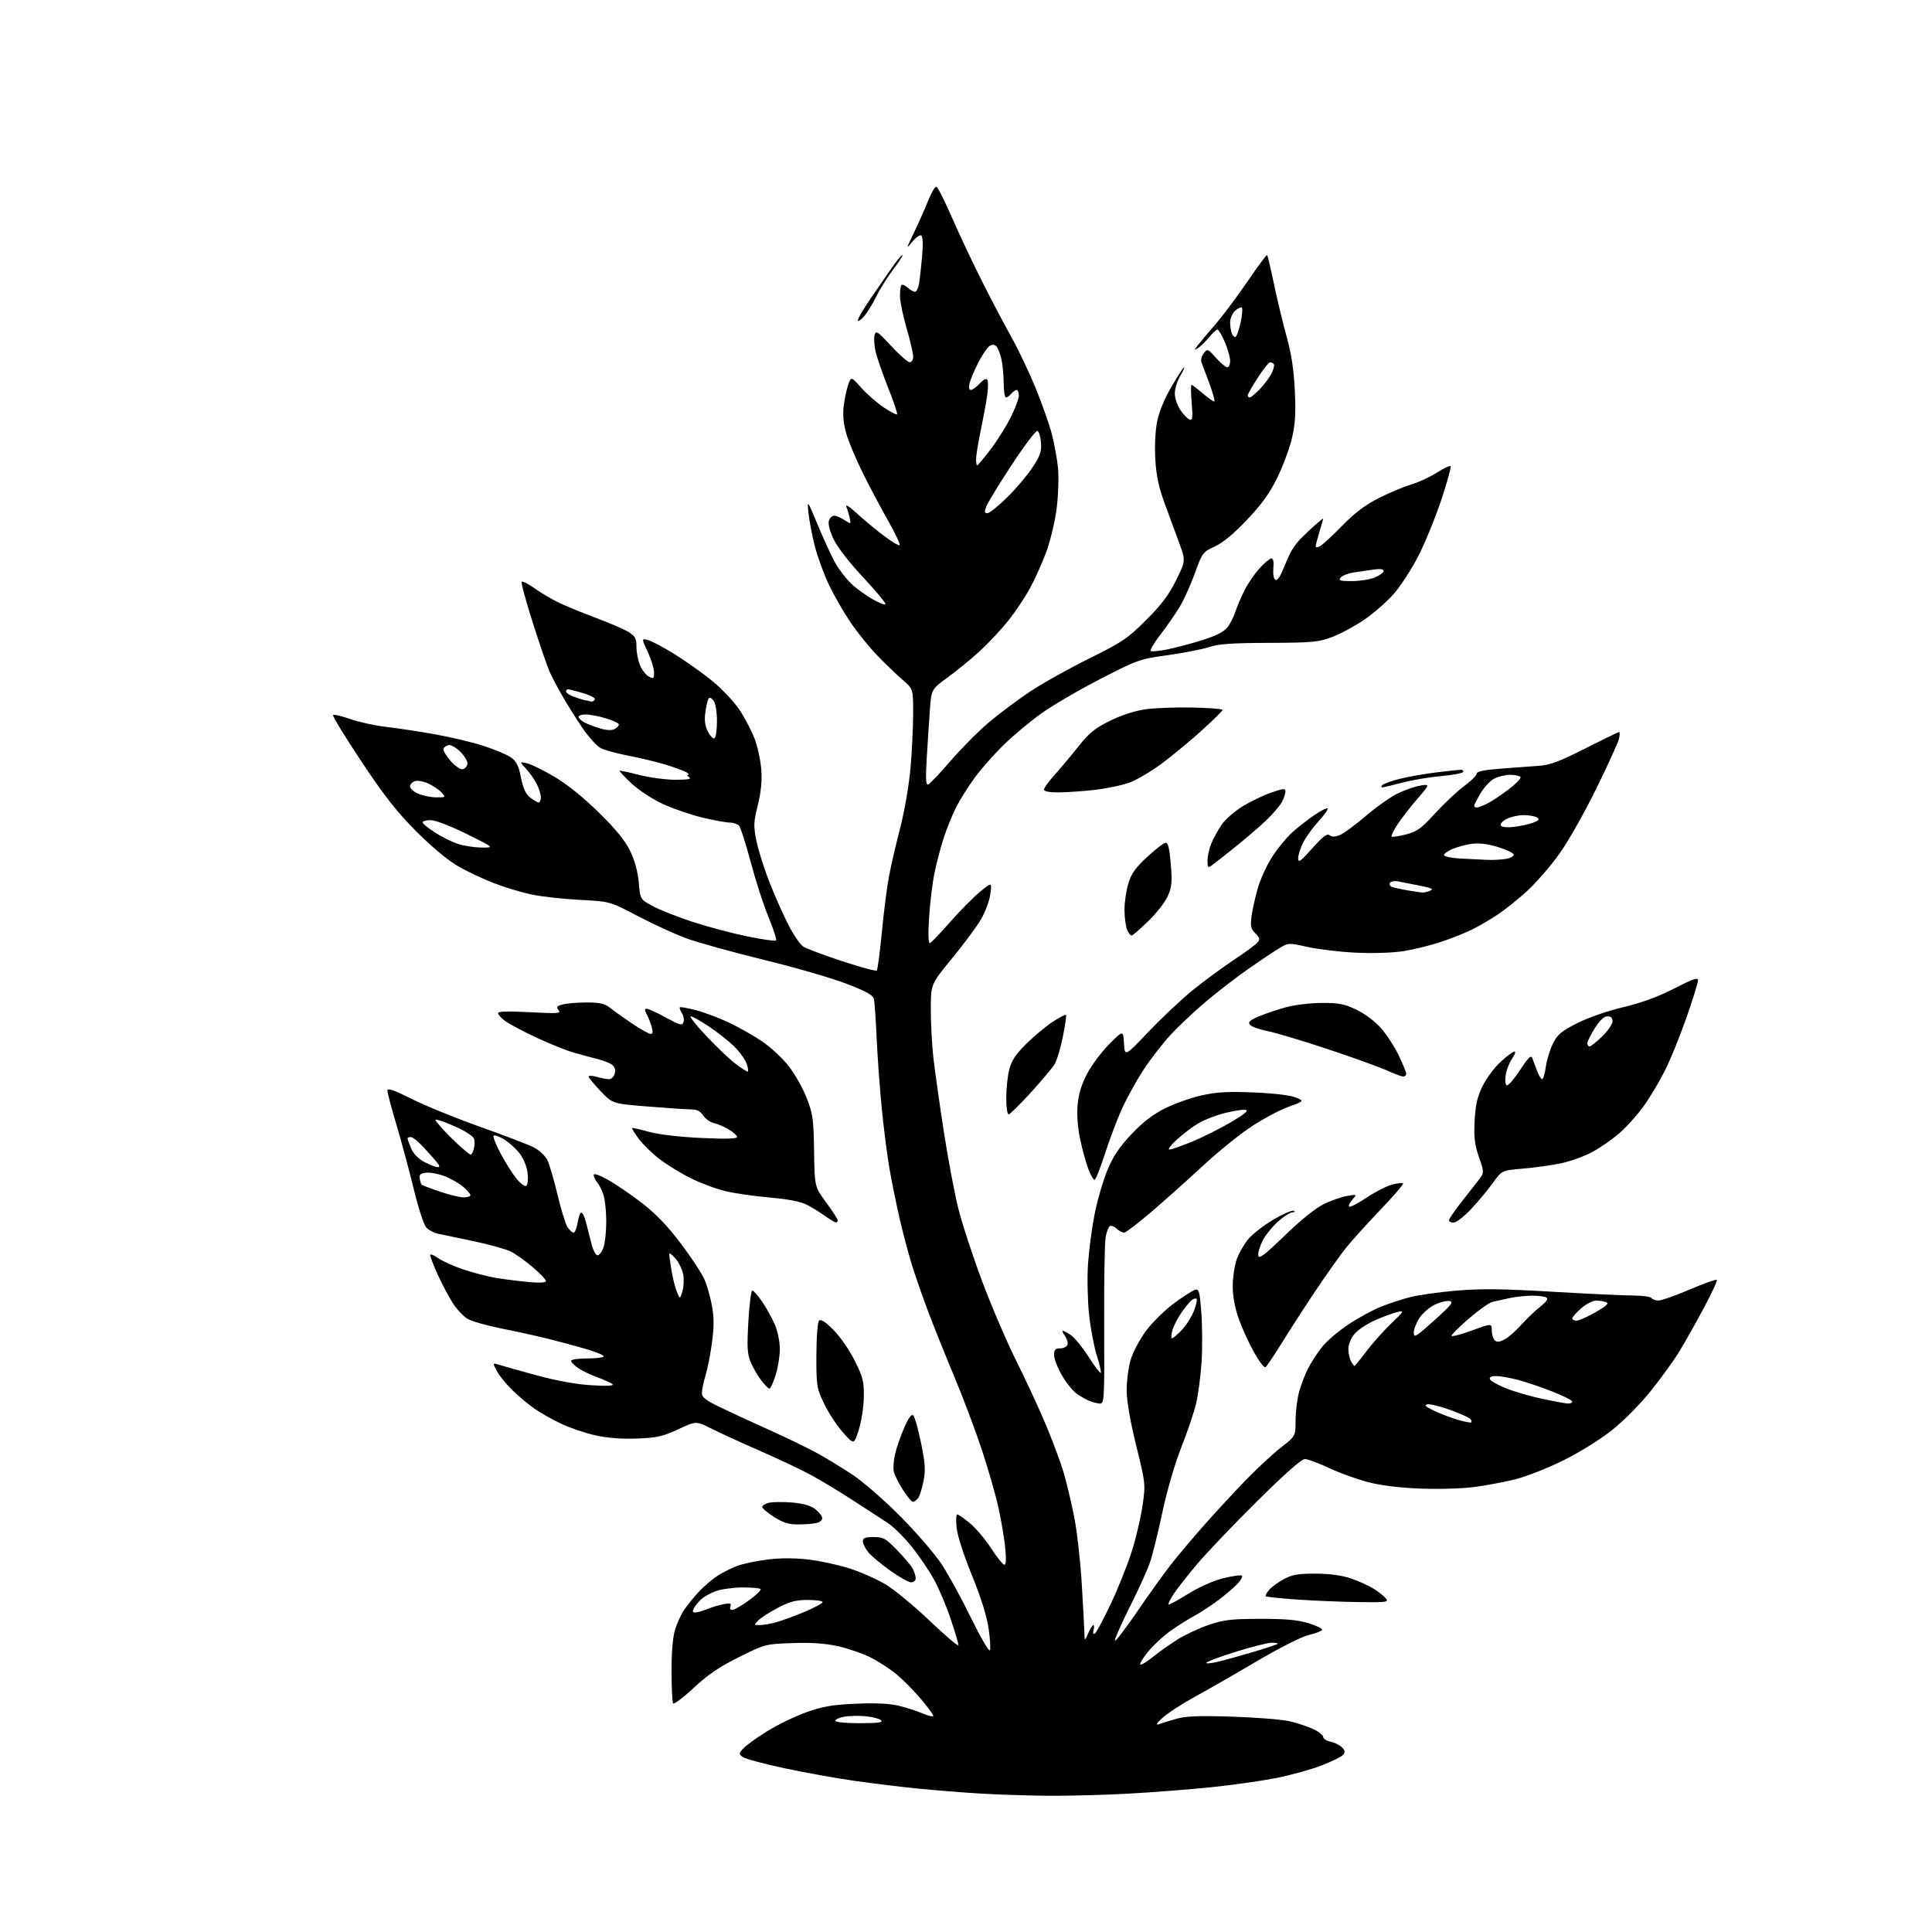 <?xml version="1.0" encoding="UTF-8" standalone="no"?>
<svg 
  version="1.1" 
  xmlns="http://www.w3.org/2000/svg" 
  xmlns:xlink="http://www.w3.org/1999/xlink" 
  xmlns:svg="http://www.w3.org/2000/svg"
  xmlns:rdf="http://www.w3.org/1999/02/22-rdf-syntax-ns#"
  xmlns:cc="http://creativecommons.org/ns#"
  xmlns:dc="http://purl.org/dc/elements/1.1/"
  viewBox="0 0 768 768"
  width="768"
  height="768"
>
<style>svg {background-color: white; }</style>"
<path stroke="none" fill="black" fill-rule="evenodd" d="M416.50,713.84C408.25,713.77 395.88,713.36 389.00,712.93C382.12,712.50 371.32,711.63 365.00,711.00C358.68,710.38 347.43,709.00 340.00,707.96C332.57,706.91 319.87,704.63 311.76,702.89C303.65,701.15 296.23,699.16 295.27,698.45C293.62,697.25 293.63,697.06 295.47,695.03C296.54,693.85 300.76,690.80 304.86,688.25C308.95,685.70 315.94,682.30 320.40,680.69C326.98,678.33 330.68,677.68 340.12,677.26C347.84,676.91 353.54,677.17 357.12,678.02C360.08,678.73 364.41,680.12 366.75,681.12C369.09,682.11 371.00,682.54 371.00,682.06C371.00,681.59 368.77,678.57 366.05,675.35C363.33,672.13 359.02,667.77 356.49,665.65C353.95,663.53 349.31,660.50 346.19,658.92C343.06,657.33 337.22,655.31 333.21,654.41C328.12,653.27 322.65,652.89 315.08,653.15C304.32,653.52 304.16,653.56 293.74,658.74C285.88,662.65 281.36,665.72 275.70,671.00C271.55,674.88 267.89,677.62 267.56,677.10C267.24,676.57 266.96,670.82 266.94,664.32C266.92,656.88 267.44,650.77 268.34,647.82C269.12,645.25 270.79,641.65 272.04,639.82C273.29,638.00 275.93,634.76 277.91,632.64C279.88,630.52 283.24,627.67 285.36,626.31C287.49,624.95 291.09,623.17 293.36,622.36C295.64,621.56 300.95,620.46 305.16,619.93C310.06,619.31 315.84,619.30 321.16,619.91C325.75,620.44 333.10,622.01 337.50,623.41C341.90,624.80 348.37,627.65 351.88,629.72C355.39,631.80 363.38,638.38 369.63,644.35C375.88,650.31 381.00,654.65 381.00,653.99C381.00,653.33 379.62,648.68 377.94,643.65C376.26,638.62 373.29,631.58 371.34,628.00C369.39,624.42 365.33,618.45 362.33,614.72C359.32,610.99 354.98,606.73 352.68,605.26C350.38,603.79 344.23,599.79 339.00,596.37C333.77,592.96 326.12,588.35 322.00,586.14C317.88,583.93 308.76,579.63 301.75,576.58C294.74,573.53 286.24,569.63 282.86,567.93C276.72,564.83 276.72,564.83 269.61,568.16C263.49,571.02 261.21,571.53 253.23,571.84C247.13,572.07 241.48,571.64 236.69,570.57C232.69,569.68 226.61,567.63 223.18,566.01C219.75,564.39 215.00,561.72 212.62,560.08C210.24,558.44 206.24,555.11 203.74,552.68C201.23,550.24 198.42,546.78 197.49,544.98C195.80,541.71 195.80,541.71 198.15,542.46C199.44,542.87 206.12,544.74 213.00,546.63C221.04,548.83 228.89,550.27 235.00,550.65C241.08,551.03 244.14,550.90 243.50,550.29C242.95,549.76 240.25,548.51 237.50,547.52C234.75,546.52 231.26,544.84 229.75,543.78C228.24,542.73 227.00,541.44 227.00,540.93C227.00,540.42 229.93,540.00 233.50,540.00C237.07,540.00 240.00,539.62 240.00,539.15C240.00,538.68 236.74,537.34 232.75,536.19C228.76,535.03 221.90,533.19 217.50,532.10C213.10,531.01 204.85,529.19 199.16,528.06C193.47,526.93 187.49,525.22 185.86,524.26C184.22,523.29 181.58,520.46 179.98,517.97C178.38,515.48 175.71,510.43 174.04,506.74C172.37,503.06 171.00,499.55 171.00,498.95C171.00,498.35 172.39,498.85 174.08,500.06C175.78,501.27 180.25,503.30 184.01,504.57C187.77,505.84 193.47,507.34 196.68,507.90C199.88,508.46 205.76,509.22 209.75,509.59C214.58,510.03 217.00,509.91 217.00,509.21C217.00,508.63 214.64,506.15 211.75,503.71C208.86,501.26 204.98,498.48 203.11,497.53C201.25,496.58 194.50,494.71 188.11,493.36C181.73,492.02 175.29,490.66 173.80,490.35C172.32,490.03 170.34,488.93 169.40,487.89C168.47,486.86 166.26,480.05 164.49,472.76C162.72,465.47 159.64,454.00 157.64,447.27C155.64,440.55 154.00,434.36 154.00,433.52C154.00,432.38 156.48,433.24 163.75,436.88C169.11,439.57 181.34,444.55 190.92,447.95C200.50,451.35 210.05,455.01 212.15,456.08C214.24,457.14 216.65,459.36 217.50,460.99C218.34,462.63 220.18,468.81 221.57,474.73C222.97,480.65 224.77,486.51 225.58,487.75C226.39,488.99 227.48,490.00 228.01,490.00C228.54,490.00 229.26,488.20 229.62,486.00C229.97,483.80 230.63,482.00 231.09,482.00C231.55,482.00 232.37,483.69 232.91,485.75C233.45,487.81 234.42,491.64 235.07,494.25C235.71,496.86 236.81,499.00 237.52,499.00C238.23,499.00 239.30,497.58 239.90,495.85C240.51,494.12 241.00,489.46 241.00,485.50C241.00,481.54 240.49,476.77 239.86,474.90C239.23,473.03 238.11,470.79 237.36,469.92C236.61,469.05 236.00,467.77 236.00,467.08C236.00,466.28 238.15,467.02 241.75,469.05C244.91,470.82 251.02,475.00 255.32,478.32C260.75,482.51 265.45,487.42 270.69,494.39C274.85,499.90 279.07,506.33 280.07,508.67C281.08,511.02 282.40,515.72 283.02,519.12C283.85,523.67 283.85,527.52 283.04,533.60C282.44,538.15 281.29,544.04 280.48,546.69C279.68,549.33 279.02,552.49 279.01,553.70C279.00,555.44 280.50,556.62 286.25,559.39C290.24,561.32 299.12,565.43 306.00,568.52C312.88,571.61 321.43,575.76 325.00,577.74C328.57,579.71 334.88,583.57 339.00,586.30C343.12,589.03 351.68,596.49 358.01,602.88C364.34,609.27 371.71,617.83 374.38,621.90C377.05,625.97 382.30,635.56 386.03,643.20C389.76,650.85 393.11,656.62 393.48,656.04C393.84,655.45 393.61,651.49 392.97,647.24C392.22,642.27 389.83,634.70 386.31,626.09C383.13,618.32 380.59,610.44 380.27,607.34C379.97,604.41 380.07,602.00 380.51,602.00C380.94,602.00 383.18,603.55 385.49,605.44C387.80,607.33 391.61,611.83 393.96,615.44C396.31,619.05 398.69,622.00 399.26,622.00C399.92,622.00 400.03,619.62 399.59,615.25C399.21,611.54 398.02,604.45 396.94,599.50C395.87,594.55 392.91,584.20 390.36,576.50C387.81,568.80 382.91,555.75 379.45,547.50C376.00,539.25 371.39,527.77 369.20,522.00C367.01,516.23 364.05,507.79 362.63,503.25C361.20,498.72 358.93,490.17 357.58,484.25C356.22,478.34 354.40,469.34 353.53,464.27C352.66,459.19 351.31,448.61 350.53,440.77C349.75,432.92 348.84,420.43 348.50,413.00C348.16,405.57 347.69,398.52 347.44,397.33C347.10,395.62 344.80,394.29 336.75,391.15C331.11,388.94 316.30,384.64 303.82,381.59C291.35,378.53 277.48,374.69 272.99,373.06C268.50,371.42 259.80,367.43 253.64,364.20C242.46,358.33 242.46,358.33 230.48,357.71C223.89,357.38 215.24,356.41 211.26,355.57C207.27,354.72 200.52,352.68 196.26,351.03C191.99,349.39 185.57,346.35 182.00,344.29C178.07,342.02 171.55,336.58 165.50,330.51C157.75,322.75 152.83,316.47 143.65,302.67C137.13,292.88 132.08,284.59 132.42,284.25C132.75,283.92 135.83,284.63 139.26,285.84C142.69,287.05 149.10,288.45 153.50,288.95C157.90,289.46 166.68,290.79 173.00,291.91C179.32,293.04 188.09,295.14 192.48,296.58C196.88,298.02 201.69,300.07 203.19,301.14C205.29,302.63 206.18,304.45 207.09,309.07C207.94,313.39 208.97,315.62 210.77,317.04C212.15,318.12 213.66,319.00 214.13,319.00C214.61,319.00 215.00,318.08 215.00,316.95C215.00,315.82 214.27,313.46 213.39,311.70C212.50,309.94 210.59,307.20 209.14,305.61C206.50,302.73 206.50,302.73 209.50,303.42C211.15,303.79 216.08,306.22 220.44,308.80C225.44,311.75 231.98,317.03 238.05,323.00C244.95,329.78 248.52,334.18 250.54,338.38C252.35,342.16 253.56,346.62 253.93,350.88C254.50,357.50 254.50,357.50 259.50,360.21C262.25,361.70 269.39,364.52 275.36,366.47C281.34,368.42 291.10,371.02 297.06,372.23C303.01,373.45 308.16,374.18 308.49,373.85C308.82,373.51 307.49,369.38 305.53,364.65C303.58,359.92 300.39,350.11 298.46,342.84C296.52,335.58 294.45,329.04 293.85,328.32C293.25,327.59 291.57,327.00 290.13,326.99C288.68,326.99 283.76,326.09 279.18,324.99C274.61,323.90 267.54,321.46 263.48,319.59C259.37,317.69 253.86,314.08 251.04,311.44C248.25,308.83 246.11,306.56 246.27,306.39C246.44,306.23 249.93,306.96 254.04,308.03C258.14,309.09 264.65,309.97 268.50,309.97C273.38,309.97 275.05,309.68 274.00,309.00C273.18,308.47 272.95,308.01 273.50,307.98C274.05,307.96 273.74,307.50 272.82,306.96C271.89,306.42 268.25,305.09 264.73,304.00C261.21,302.91 254.56,301.31 249.97,300.43C245.37,299.56 240.32,298.18 238.75,297.37C237.18,296.56 233.78,292.74 231.19,288.88C228.61,285.02 225.05,279.31 223.27,276.18C221.50,273.06 219.34,268.94 218.48,267.03C217.62,265.11 214.63,256.43 211.85,247.72C209.06,239.01 207.06,231.61 207.39,231.27C207.73,230.94 209.92,232.03 212.25,233.70C214.59,235.37 218.75,237.87 221.50,239.25C224.25,240.62 231.00,243.43 236.50,245.47C242.00,247.51 247.96,250.08 249.75,251.17C252.53,252.88 253.00,253.73 253.00,257.11C253.00,259.29 253.64,262.59 254.42,264.45C255.19,266.31 256.77,268.34 257.92,268.95C259.80,269.96 260.00,269.80 259.99,267.29C259.98,265.75 258.86,262.09 257.49,259.14C254.99,253.78 254.99,253.78 257.58,254.43C259.00,254.79 263.71,257.28 268.05,259.97C272.39,262.66 279.09,267.41 282.95,270.53C286.81,273.65 291.74,278.86 293.92,282.11C296.09,285.37 298.83,290.61 300.01,293.76C301.19,296.92 302.37,302.42 302.63,306.00C302.96,310.42 302.51,314.92 301.24,320.07C299.54,326.92 299.49,328.29 300.73,334.43C301.49,338.17 303.92,345.79 306.14,351.37C308.36,356.94 311.75,364.51 313.68,368.20C315.61,371.88 318.16,375.53 319.35,376.30C320.53,377.07 327.44,379.67 334.71,382.06C341.97,384.46 348.19,386.14 348.53,385.80C348.87,385.46 349.78,378.59 350.55,370.52C351.32,362.46 352.61,352.40 353.42,348.18C354.22,343.96 356.24,335.28 357.89,328.89C359.56,322.44 361.36,311.99 361.94,305.39C362.51,298.85 362.98,289.08 362.99,283.68C363.00,273.85 363.00,273.85 358.75,270.20C356.41,268.19 351.89,263.83 348.69,260.52C345.49,257.21 340.66,251.21 337.96,247.20C335.25,243.18 331.42,236.49 329.45,232.32C327.47,228.16 324.98,221.33 323.91,217.14C322.84,212.96 321.71,207.05 321.40,204.02C320.84,198.50 320.84,198.50 325.31,209.23C327.77,215.13 330.91,221.89 332.30,224.24C333.68,226.60 336.33,230.02 338.19,231.84C340.05,233.66 343.92,236.50 346.79,238.15C349.65,239.81 352.00,240.68 352.00,240.09C352.00,239.50 347.90,234.63 342.89,229.26C337.53,223.52 332.77,217.34 331.32,214.26C329.84,211.10 329.11,208.22 329.50,207.01C329.85,205.90 330.80,205.00 331.60,205.00C332.41,205.00 334.25,205.77 335.69,206.72C338.30,208.43 338.31,208.42 337.79,205.97C337.50,204.61 336.90,202.60 336.45,201.50C335.96,200.27 337.54,201.24 340.58,204.04C343.28,206.54 348.10,210.54 351.28,212.93C354.45,215.32 357.31,217.02 357.63,216.71C357.94,216.39 355.83,211.94 352.94,206.82C350.04,201.69 345.52,193.17 342.90,187.87C340.27,182.57 337.37,175.63 336.44,172.45C335.31,168.55 334.96,165.00 335.37,161.52C335.70,158.69 336.50,154.86 337.15,153.00C338.32,149.63 338.32,149.63 342.41,154.19C344.66,156.70 348.67,160.20 351.32,161.97C353.97,163.74 356.35,164.98 356.61,164.72C356.87,164.46 355.26,159.68 353.04,154.10C350.82,148.52 348.57,142.03 348.04,139.68C347.51,137.33 347.34,134.42 347.65,133.22C348.17,131.24 348.81,131.66 354.24,137.51C357.54,141.08 360.86,144.00 361.62,144.00C362.39,144.00 363.00,142.99 363.00,141.71C363.00,140.45 361.82,135.38 360.38,130.46C358.94,125.53 357.76,119.80 357.75,117.72C357.74,115.64 358.01,113.66 358.36,113.31C358.70,112.96 359.81,113.43 360.82,114.34C361.83,115.25 363.13,116.00 363.72,116.00C364.30,116.00 365.03,114.54 365.33,112.75C365.64,110.96 366.19,106.07 366.55,101.87C366.97,97.03 366.84,94.02 366.19,93.61C365.62,93.27 363.98,94.45 362.54,96.24C360.12,99.25 360.18,98.96 363.30,92.50C365.17,88.65 367.72,82.89 368.98,79.71C370.24,76.53 371.71,74.07 372.25,74.25C372.80,74.43 375.59,79.96 378.45,86.54C381.32,93.12 386.72,104.58 390.46,112.00C394.20,119.42 399.42,129.32 402.05,134.00C404.68,138.68 408.97,147.68 411.57,154.00C414.17,160.32 417.11,168.65 418.11,172.50C419.11,176.35 420.22,182.42 420.57,186.00C420.92,189.57 420.70,196.68 420.08,201.79C419.46,206.91 417.62,214.71 416.00,219.16C414.38,223.60 411.41,230.22 409.41,233.87C407.41,237.52 403.57,243.26 400.88,246.64C398.20,250.02 393.20,255.37 389.79,258.54C386.37,261.70 380.58,266.47 376.91,269.14C370.24,273.99 370.24,273.99 369.64,282.24C369.31,286.78 368.75,295.39 368.39,301.38C367.91,309.54 368.04,312.15 368.93,311.86C369.58,311.64 373.59,307.43 377.84,302.50C382.09,297.57 388.92,290.69 393.03,287.21C397.14,283.73 404.51,278.21 409.41,274.95C414.32,271.68 424.89,265.77 432.91,261.80C446.16,255.24 448.24,253.83 455.60,246.49C461.67,240.42 464.65,236.46 467.52,230.66C471.34,222.92 471.34,222.92 468.71,215.71C467.26,211.75 464.66,204.68 462.93,200.00C460.66,193.85 459.65,189.09 459.26,182.78C458.95,177.70 459.23,171.45 459.94,167.78C460.72,163.77 462.79,158.70 465.67,153.75C468.16,149.49 470.42,146.00 470.69,146.00C470.97,146.00 470.25,147.60 469.10,149.56C467.94,151.51 467.00,154.60 467.00,156.41C467.00,158.22 468.01,161.20 469.25,163.03C470.49,164.85 472.13,166.55 472.91,166.81C474.06,167.19 474.21,166.00 473.71,160.14C473.39,156.21 473.36,153.00 473.65,153.00C473.94,153.00 476.02,154.57 478.26,156.49C480.51,158.42 482.54,159.80 482.77,159.56C483.01,159.33 482.08,156.07 480.71,152.32C479.34,148.57 477.93,144.81 477.59,143.97C477.24,143.13 477.65,141.56 478.49,140.47C479.98,138.55 480.11,138.60 483.37,142.25C485.21,144.31 487.23,146.00 487.86,146.00C488.49,146.00 489.00,144.85 489.00,143.44C489.00,142.02 488.04,138.65 486.88,135.94C485.71,133.22 484.40,131.00 483.97,131.00C483.53,131.00 481.96,132.46 480.46,134.25C478.97,136.04 477.02,137.92 476.13,138.43C474.66,139.26 474.65,139.16 475.99,137.43C476.81,136.37 480.00,132.57 483.08,129.00C486.16,125.42 491.97,117.66 496.00,111.74C500.02,105.83 503.49,101.16 503.70,101.37C503.91,101.58 505.16,106.87 506.47,113.13C507.78,119.38 510.05,128.78 511.50,134.00C513.36,140.66 514.32,147.01 514.71,155.24C515.15,164.38 514.89,168.60 513.56,174.24C512.62,178.23 510.01,185.25 507.77,189.84C504.77,195.99 501.60,200.40 495.74,206.59C490.49,212.14 486.12,215.76 482.90,217.24C478.14,219.42 477.93,219.71 474.94,227.99C473.24,232.67 470.48,238.75 468.79,241.50C467.10,244.25 463.71,249.12 461.25,252.31C458.80,255.51 457.07,258.41 457.42,258.76C457.77,259.10 460.84,258.81 464.24,258.11C467.64,257.41 473.90,255.73 478.16,254.39C483.33,252.76 486.56,251.10 487.89,249.41C488.99,248.02 490.42,245.22 491.08,243.19C491.74,241.16 493.35,237.35 494.67,234.71C495.99,232.08 498.68,228.14 500.65,225.96C502.62,223.78 504.75,222.00 505.39,222.00C506.14,222.00 506.42,223.39 506.18,225.88C505.98,228.06 506.30,230.07 506.93,230.45C507.60,230.87 508.66,229.64 509.62,227.32C510.48,225.22 511.88,222.02 512.72,220.22C513.57,218.41 515.47,215.71 516.95,214.22C518.43,212.72 521.07,210.22 522.82,208.67C524.57,207.11 526.00,205.98 525.99,206.17C525.98,206.35 525.31,208.71 524.49,211.41C523.67,214.11 523.00,216.71 523.00,217.19C523.00,217.68 523.79,217.65 524.75,217.13C525.71,216.61 529.65,212.96 533.50,209.02C538.45,203.95 542.70,200.73 548.01,198.04C552.14,195.94 557.94,193.50 560.90,192.62C563.87,191.74 568.49,189.61 571.18,187.88C573.87,186.16 576.33,185.00 576.64,185.31C576.95,185.62 575.29,191.64 572.94,198.69C570.60,205.73 566.50,215.78 563.83,221.00C561.16,226.22 556.74,233.03 554.01,236.13C551.28,239.22 546.00,243.83 542.28,246.37C538.55,248.91 532.80,252.00 529.50,253.24C524.08,255.26 521.65,255.49 504.50,255.55C489.72,255.59 484.39,255.97 480.50,257.25C477.75,258.15 470.36,259.60 464.07,260.46C453.01,261.99 452.16,262.29 437.26,269.97C428.80,274.33 418.24,280.50 413.80,283.70C409.37,286.89 402.70,292.46 398.99,296.09C395.28,299.71 390.11,305.56 387.51,309.09C384.91,312.61 381.55,317.98 380.03,321.00C378.52,324.02 376.33,329.43 375.16,333.00C374.00,336.57 372.35,342.83 371.50,346.91C370.65,350.98 369.67,359.03 369.32,364.79C368.90,371.62 369.03,375.14 369.68,374.89C370.23,374.67 373.87,370.86 377.78,366.42C381.69,361.97 387.01,356.59 389.61,354.46C394.33,350.60 394.33,350.60 393.65,355.52C393.27,358.29 391.57,362.78 389.74,365.81C387.96,368.77 382.79,375.70 378.25,381.23C370.00,391.27 370.00,391.27 370.01,401.38C370.01,406.95 370.48,415.55 371.04,420.50C371.60,425.45 373.44,438.50 375.13,449.50C376.82,460.50 379.45,474.45 380.97,480.50C382.49,486.55 386.77,499.59 390.48,509.48C394.19,519.38 400.30,533.61 404.05,541.11C407.81,548.61 413.12,560.09 415.85,566.62C418.59,573.16 421.74,581.65 422.86,585.50C423.98,589.35 425.82,597.06 426.94,602.64C428.07,608.21 429.44,620.14 429.99,629.14C430.53,638.14 431.02,647.08 431.07,649.00C431.16,652.50 431.16,652.50 432.58,649.25C433.37,647.46 434.28,646.00 434.62,646.00C434.96,646.00 435.00,646.90 434.71,648.00C434.39,649.24 434.58,649.76 435.23,649.36C435.81,649.00 438.64,643.71 441.53,637.61C444.42,631.50 448.16,622.18 449.84,616.89C451.53,611.61 453.47,603.37 454.16,598.60C455.40,589.98 455.39,589.80 451.67,574.71C449.31,565.12 447.90,557.02 447.87,552.80C447.85,549.12 448.54,543.66 449.41,540.67C450.28,537.68 453.02,532.48 455.50,529.11C457.98,525.74 463.03,520.76 466.73,518.05C470.42,515.34 474.21,512.92 475.14,512.67C476.61,512.29 476.93,513.50 477.55,521.86C477.95,527.15 477.99,535.99 477.64,541.49C477.28,547.00 476.31,554.38 475.48,557.89C474.64,561.41 471.98,569.28 469.57,575.39C467.01,581.89 463.89,592.60 462.06,601.20C460.33,609.29 458.10,618.29 457.10,621.20C456.10,624.12 452.49,632.05 449.08,638.84C445.68,645.63 443.04,651.61 443.21,652.14C443.39,652.66 447.31,647.56 451.93,640.80C456.55,634.03 462.61,625.58 465.41,622.00C468.20,618.42 474.27,611.23 478.90,606.00C483.53,600.77 490.95,592.75 495.41,588.17C499.86,583.58 506.09,577.82 509.25,575.36C515.00,570.88 515.00,570.88 515.01,564.69C515.02,561.29 515.62,556.25 516.36,553.50C517.09,550.75 518.72,546.48 519.97,544.00C521.22,541.52 523.77,537.62 525.63,535.32C527.49,533.02 532.15,529.06 535.98,526.51C539.81,523.96 545.55,520.82 548.73,519.53C551.91,518.24 557.21,516.49 560.51,515.64C563.80,514.79 572.12,513.62 579.00,513.04C588.69,512.21 597.24,512.31 617.00,513.48C631.02,514.31 645.51,514.99 649.19,514.99C652.87,515.00 656.16,515.45 656.50,516.00C656.84,516.55 658.10,516.99 659.31,516.98C660.51,516.97 666.09,515.00 671.70,512.60C677.32,510.20 682.15,508.48 682.45,508.78C682.74,509.08 680.43,514.08 677.32,519.91C674.20,525.73 669.87,533.42 667.70,537.00C665.54,540.58 660.40,547.69 656.30,552.81C651.99,558.19 645.39,564.86 640.67,568.60C636.04,572.27 627.71,577.44 621.45,580.53C615.38,583.53 606.92,586.87 602.67,587.96C598.42,589.04 591.03,590.45 586.25,591.09C581.28,591.75 571.98,592.02 564.53,591.73C555.91,591.38 548.79,590.49 543.50,589.09C539.10,587.92 532.19,585.40 528.15,583.48C524.10,581.57 519.86,580.00 518.71,580.00C517.36,580.00 510.72,585.87 499.74,596.75C490.45,605.96 479.81,617.10 476.09,621.50C472.36,625.90 468.13,631.27 466.69,633.44C465.24,635.61 464.24,637.57 464.47,637.80C464.70,638.03 468.21,636.14 472.27,633.61C476.74,630.82 482.30,628.35 486.35,627.35C490.03,626.45 493.33,626.00 493.69,626.36C494.05,626.71 493.27,628.15 491.95,629.55C490.64,630.95 487.30,633.82 484.53,635.92C481.76,638.03 477.25,640.98 474.50,642.48C471.75,643.99 467.36,646.79 464.74,648.70C462.13,650.61 458.35,654.18 456.35,656.62C454.35,659.06 452.98,661.31 453.30,661.64C453.63,661.96 455.83,660.65 458.20,658.73C460.56,656.81 464.98,653.68 468.00,651.77C471.02,649.86 476.65,647.23 480.50,645.92C486.50,643.88 489.43,643.53 501.00,643.52C511.18,643.50 515.92,643.94 520.29,645.29C523.47,646.27 525.83,647.46 525.54,647.94C525.25,648.41 522.80,649.33 520.10,649.98C517.34,650.64 508.44,655.15 499.66,660.33C491.12,665.37 480.01,671.75 474.97,674.50C469.94,677.25 464.17,681.00 462.16,682.83C459.87,684.91 459.25,685.89 460.50,685.44C461.60,685.04 464.75,684.07 467.50,683.28C471.38,682.16 476.42,681.97 490.00,682.40C499.62,682.71 509.98,683.56 513.00,684.30C516.02,685.04 520.19,686.45 522.25,687.44C524.31,688.42 526.00,689.80 526.00,690.49C526.00,691.18 527.30,692.01 528.88,692.33C530.46,692.64 532.50,693.65 533.41,694.56C534.67,695.81 534.80,696.54 533.94,697.57C533.32,698.31 529.37,700.25 525.16,701.86C520.95,703.48 512.77,705.72 507.00,706.85C501.23,707.98 489.75,709.60 481.50,710.45C473.25,711.30 458.62,712.44 449.00,712.98C439.38,713.53 424.75,713.91 416.50,713.84zM341.70,685.00C348.97,685.00 351.11,684.71 350.26,683.86C349.63,683.23 346.87,682.50 344.12,682.24C341.36,681.97 337.51,682.06 335.56,682.42C333.60,682.79 332.00,683.52 332.00,684.05C332.00,684.59 336.21,685.00 341.70,685.00zM484.25,660.54C487.14,659.84 493.52,658.07 498.44,656.61C503.36,655.15 507.59,653.74 507.86,653.48C508.12,653.21 507.08,653.00 505.56,653.00C504.03,653.00 497.67,654.60 491.42,656.55C485.17,658.50 479.82,660.48 479.53,660.96C479.23,661.43 481.36,661.24 484.25,660.54zM302.03,645.99C303.39,645.99 306.30,645.49 308.50,644.89C310.70,644.28 315.76,642.42 319.75,640.76C323.74,639.09 327.00,637.34 327.00,636.86C327.00,636.39 324.35,636.00 321.10,636.00C316.46,636.00 313.95,636.65 309.35,639.06C306.13,640.74 302.61,642.99 301.53,644.06C299.57,645.99 299.57,646.00 302.03,645.99zM276.34,641.00C277.12,641.00 279.27,640.39 281.13,639.64C282.98,638.89 285.94,638.00 287.71,637.67C290.26,637.19 290.80,637.37 290.35,638.53C290.02,639.38 290.36,639.99 291.14,639.97C291.89,639.95 294.86,638.23 297.75,636.14C300.64,634.05 302.70,632.04 302.33,631.67C301.97,631.30 298.70,631.02 295.08,631.04C291.46,631.07 286.78,631.70 284.68,632.45C282.58,633.20 279.96,634.64 278.84,635.64C277.73,636.65 276.39,638.27 275.87,639.24C275.18,640.53 275.30,641.00 276.34,641.00zM540.37,636.86C533.84,636.78 522.92,636.34 516.10,635.88C509.28,635.42 503.48,634.81 503.19,634.53C502.91,634.24 503.54,633.06 504.59,631.90C505.64,630.74 508.30,628.82 510.50,627.65C513.71,625.93 516.18,625.52 523.00,625.55C528.57,625.57 533.39,626.23 537.00,627.45C540.02,628.47 544.08,630.30 546.01,631.52C547.95,632.73 550.14,634.46 550.89,635.36C552.13,636.86 551.26,636.99 540.37,636.86zM362.20,629.00C361.21,629.00 357.50,626.93 353.95,624.40C350.40,621.87 346.49,618.61 345.25,617.15C344.02,615.69 343.01,613.71 343.00,612.75C343.00,611.35 343.87,611.00 347.28,611.00C351.14,611.00 352.08,611.53 356.67,616.25C359.48,619.14 362.27,622.48 362.89,623.68C363.50,624.89 364.00,626.57 364.00,627.43C364.00,628.30 363.19,629.00 362.20,629.00zM317.45,605.99C313.54,606.00 311.32,605.32 307.70,603.02C305.11,601.38 303.00,599.59 303.00,599.04C303.00,598.49 304.16,597.75 305.59,597.39C307.01,597.03 311.11,596.98 314.71,597.26C318.98,597.61 322.15,598.47 323.87,599.75C325.32,600.83 326.63,602.39 326.80,603.23C326.97,604.11 326.14,605.00 324.80,605.36C323.53,605.70 320.23,605.98 317.45,605.99zM362.86,597.00C362.36,597.00 360.60,594.86 358.94,592.25C357.28,589.64 355.65,586.43 355.32,585.12C354.99,583.81 355.21,580.61 355.81,578.01C356.41,575.41 358.06,570.67 359.47,567.47C361.23,563.49 362.37,561.97 363.07,562.67C363.64,563.24 365.01,568.15 366.13,573.60C367.82,581.83 367.98,584.41 367.08,588.89C366.49,591.86 365.50,594.89 364.88,595.64C364.26,596.39 363.35,597.00 362.86,597.00zM341.36,568.42C339.47,574.34 339.47,574.34 335.09,569.42C332.69,566.71 329.32,561.58 327.61,558.00C324.63,551.76 324.50,550.99 324.53,538.77C324.55,531.31 325.00,525.60 325.61,524.99C326.33,524.27 328.10,525.41 331.38,528.73C333.99,531.36 337.77,536.85 339.80,540.95C343.08,547.55 343.49,549.20 343.38,555.45C343.31,559.33 342.40,565.16 341.36,568.42zM584.85,565.45C585.04,565.27 584.93,564.70 584.60,564.17C584.28,563.64 580.68,561.99 576.61,560.51C572.55,559.03 568.38,558.01 567.36,558.25C566.01,558.56 566.87,559.31 570.50,560.99C573.25,562.26 577.52,563.85 580.00,564.53C582.48,565.21 584.66,565.62 584.85,565.45zM437.28,557.94C436.30,557.90 434.44,557.45 433.15,556.93C431.85,556.41 429.51,555.08 427.95,553.97C426.39,552.86 423.74,549.54 422.06,546.60C420.38,543.66 419.00,540.07 419.00,538.63C419.00,536.52 419.48,536.00 421.39,536.00C422.71,536.00 424.03,535.38 424.32,534.61C424.61,533.85 424.18,532.28 423.37,531.11C422.55,529.95 422.15,529.00 422.48,529.00C422.80,529.00 424.24,529.77 425.67,530.71C427.11,531.64 430.27,535.52 432.70,539.31C435.13,543.11 437.33,546.01 437.58,545.75C437.83,545.50 437.13,542.42 436.01,538.90C434.90,535.38 433.51,528.00 432.92,522.50C432.33,517.00 432.14,508.00 432.50,502.50C432.86,497.00 434.05,488.01 435.14,482.52C436.24,477.04 438.52,469.21 440.22,465.13C442.50,459.64 444.98,455.93 449.76,450.87C454.28,446.08 458.28,443.00 463.10,440.59C466.89,438.69 473.45,436.37 477.68,435.43C483.71,434.09 488.20,433.83 498.47,434.27C506.32,434.59 512.95,435.39 515.03,436.25C518.50,437.68 518.50,437.68 512.00,440.06C508.43,441.37 501.68,445.00 497.00,448.14C492.32,451.27 483.73,458.26 477.91,463.67C472.08,469.08 462.98,477.21 457.68,481.75C452.37,486.29 447.50,490.00 446.85,490.00C446.19,490.00 444.86,489.28 443.89,488.40C442.92,487.52 441.70,487.07 441.18,487.39C440.65,487.71 439.90,489.67 439.51,491.74C439.11,493.81 438.85,509.56 438.93,526.75C439.06,556.14 438.96,558.00 437.28,557.94zM623.25,557.93C624.21,557.97 625.00,557.61 625.00,557.14C625.00,556.67 621.42,554.87 617.05,553.14C612.68,551.42 606.51,549.33 603.34,548.50C600.17,547.68 596.29,547.00 594.71,547.00C592.89,547.00 591.98,547.45 592.24,548.22C592.46,548.89 595.31,550.52 598.57,551.84C601.83,553.16 608.33,555.05 613.00,556.05C617.67,557.04 622.29,557.89 623.25,557.93zM305.87,552.00C305.45,552.00 303.97,550.51 302.58,548.70C301.20,546.88 299.32,543.63 298.42,541.47C297.06,538.20 296.90,535.52 297.49,525.28C297.88,518.52 298.58,513.00 299.05,513.00C299.52,513.00 301.28,515.00 302.97,517.45C304.65,519.90 306.92,523.99 308.01,526.53C309.13,529.13 310.00,533.40 310.00,536.25C310.00,539.04 309.24,543.73 308.32,546.66C307.39,549.60 306.29,552.00 305.87,552.00zM503.02,543.49C502.53,543.79 500.47,541.09 498.45,537.47C496.43,533.86 493.71,527.88 492.41,524.20C490.93,520.03 490.03,515.21 490.02,511.43C490.01,508.09 490.69,503.34 491.53,500.87C492.37,498.41 494.42,494.73 496.10,492.70C497.77,490.67 502.24,487.16 506.04,484.91C509.83,482.66 513.51,481.04 514.22,481.33C515.02,481.65 514.85,481.87 513.75,481.92C512.79,481.96 510.17,483.66 507.93,485.68C505.69,487.71 502.96,491.12 501.87,493.26C500.78,495.40 500.02,498.02 500.19,499.09C500.44,500.62 502.64,498.95 510.81,491.05C517.17,484.90 523.11,480.13 526.31,478.60C529.17,477.23 533.30,475.79 535.50,475.41C539.50,474.72 539.50,474.72 537.59,476.86C536.54,478.05 535.97,479.30 536.32,479.65C536.67,480.01 539.74,478.43 543.15,476.14C546.55,473.86 551.10,471.51 553.27,470.93C555.43,470.35 557.45,470.11 557.75,470.41C558.04,470.71 553.96,475.47 548.66,480.98C543.37,486.50 537.17,493.37 534.88,496.26C532.59,499.14 527.26,506.68 523.02,513.00C518.78,519.33 512.75,528.65 509.62,533.72C506.48,538.78 503.52,543.18 503.02,543.49zM538.42,543.00C538.60,543.00 540.71,540.41 543.09,537.25C545.47,534.09 549.91,529.11 552.96,526.18C558.17,521.18 558.32,520.90 555.50,521.55C553.85,521.93 549.89,523.38 546.71,524.77C543.52,526.17 539.81,528.63 538.46,530.23C537.05,531.91 536.00,534.43 536.00,536.14C536.00,537.79 536.47,540.00 537.04,541.07C537.60,542.13 538.23,543.00 538.42,543.00zM598.03,532.48C599.54,531.70 602.51,529.12 604.64,526.73C606.76,524.35 610.17,521.09 612.21,519.48C614.75,517.48 615.54,516.33 614.71,515.80C614.04,515.38 611.48,515.03 609.00,515.04C606.52,515.04 602.48,515.49 600.00,516.03C597.52,516.57 594.49,517.25 593.25,517.53C592.02,517.81 587.86,520.75 584.00,524.06C580.15,527.38 577.00,530.49 577.00,530.98C577.00,531.46 580.60,530.55 585.00,528.94C593.00,526.02 593.00,526.02 593.00,528.81C593.00,530.34 593.52,532.12 594.15,532.75C595.01,533.61 595.97,533.55 598.03,532.48zM465.87,532.00C466.28,532.00 468.01,530.54 469.73,528.75C471.45,526.96 473.62,523.57 474.55,521.21C475.49,518.85 475.98,516.65 475.65,516.32C475.32,515.99 474.42,516.24 473.64,516.88C472.87,517.52 471.05,519.76 469.60,521.86C468.14,523.96 466.55,527.10 466.05,528.84C465.55,530.58 465.47,532.00 465.87,532.00zM570.17,524.86C577.10,518.62 578.01,517.45 576.15,517.18C574.94,517.00 572.29,517.68 570.24,518.68C568.20,519.68 565.51,522.03 564.26,523.90C563.02,525.77 562.00,528.40 562.00,529.75C562.00,531.96 562.82,531.47 570.17,524.86zM626.75,524.97C627.71,524.95 631.12,523.44 634.32,521.60C638.64,519.12 639.71,518.10 638.49,517.63C637.58,517.28 635.76,517.00 634.45,517.00C633.14,517.00 630.48,518.40 628.53,520.10C626.59,521.81 625.00,523.61 625.00,524.10C625.00,524.60 625.79,524.99 626.75,524.97zM271.27,513.32C271.81,511.57 271.95,508.54 271.58,506.57C271.21,504.61 269.82,501.77 268.49,500.25C267.15,498.74 266.05,497.95 266.04,498.50C266.02,499.05 266.42,501.98 266.92,505.00C267.42,508.02 268.39,511.85 269.06,513.50C270.29,516.50 270.29,516.50 271.27,513.32zM332.25,485.95C331.84,485.92 329.93,484.77 328.00,483.38C326.07,482.00 322.84,480.00 320.81,478.94C318.35,477.66 313.47,476.70 306.18,476.06C300.16,475.53 292.26,474.41 288.62,473.56C284.98,472.72 278.74,470.42 274.76,468.45C270.77,466.48 265.07,462.99 262.09,460.68C259.10,458.38 255.38,454.74 253.82,452.59C252.26,450.44 251.11,448.56 251.26,448.41C251.41,448.26 254.45,448.94 258.01,449.92C261.91,450.99 270.20,451.97 278.75,452.36C288.28,452.81 293.00,452.69 293.00,452.00C293.00,451.43 291.56,450.09 289.79,449.02C288.03,447.95 285.36,446.80 283.86,446.47C282.37,446.14 280.43,444.78 279.55,443.44C278.41,441.70 277.04,441.00 274.78,441.00C273.03,441.00 265.28,440.49 257.55,439.86C243.50,438.72 243.50,438.72 238.75,433.75C236.14,431.01 234.00,428.41 234.00,427.96C234.00,427.51 235.46,427.56 237.24,428.07C239.03,428.58 241.22,429.00 242.13,429.00C243.03,429.00 244.04,427.99 244.37,426.75C244.77,425.26 244.39,424.07 243.27,423.23C242.33,422.53 239.75,421.52 237.53,420.98C235.31,420.44 231.03,419.28 228.00,418.40C224.97,417.53 218.33,414.85 213.23,412.46C208.13,410.07 202.62,407.15 200.98,405.99C199.34,404.82 198.00,403.38 198.00,402.78C198.00,402.02 201.81,401.90 210.64,402.37C221.75,402.96 223.13,402.87 222.05,401.56C221.03,400.33 221.30,399.95 223.66,399.29C225.22,398.86 229.51,398.50 233.18,398.50C238.60,398.51 240.40,398.93 242.68,400.76C244.23,401.99 248.18,404.80 251.45,407.00C254.72,409.20 257.95,411.00 258.63,411.00C259.51,411.00 259.63,410.18 259.04,408.14C258.59,406.57 257.70,404.32 257.07,403.14C256.20,401.51 256.21,401.00 257.13,401.00C257.79,401.00 261.20,402.57 264.70,404.50C270.20,407.52 271.15,407.77 271.69,406.37C272.03,405.47 271.76,403.85 271.09,402.77C270.41,401.69 270.04,400.63 270.26,400.41C270.47,400.20 273.32,400.70 276.57,401.54C279.83,402.38 285.74,404.59 289.69,406.45C293.65,408.32 299.62,411.71 302.97,413.98C306.32,416.26 311.05,420.65 313.49,423.76C315.92,426.86 319.15,432.57 320.66,436.45C323.13,442.81 323.42,444.89 323.61,457.63C323.82,471.75 323.82,471.75 328.41,477.99C330.94,481.42 333.00,484.62 333.00,485.11C333.00,485.60 332.66,485.98 332.25,485.95zM577.85,486.00C576.83,486.00 576.00,485.59 576.00,485.09C576.00,484.59 577.91,481.71 580.25,478.70C582.59,475.69 585.75,471.65 587.29,469.72C590.07,466.22 590.07,466.22 587.92,459.99C586.18,454.97 585.85,452.16 586.19,445.52C586.53,439.20 587.26,435.99 589.33,431.75C590.82,428.71 594.05,424.37 596.50,422.11C598.95,419.85 601.43,418.00 602.01,418.00C602.59,418.00 602.19,419.24 601.12,420.75C600.06,422.26 598.91,425.15 598.56,427.17C598.22,429.19 598.37,431.11 598.90,431.44C599.43,431.76 601.80,429.08 604.17,425.47C607.60,420.25 608.62,419.28 609.15,420.71C609.51,421.69 610.36,423.96 611.03,425.75C611.70,427.54 612.60,429.00 613.03,429.00C613.46,429.00 614.12,426.76 614.50,424.03C614.87,421.30 616.15,417.13 617.34,414.78C619.15,411.19 620.71,409.89 627.00,406.71C631.33,404.52 639.04,401.84 645.25,400.38C652.57,398.64 659.02,396.28 665.50,392.95C672.86,389.17 675.00,388.43 675.00,389.67C675.00,390.56 672.95,397.17 670.44,404.38C667.94,411.58 664.11,421.03 661.93,425.38C659.76,429.72 655.96,436.10 653.50,439.55C651.04,443.00 646.69,447.87 643.82,450.37C640.96,452.87 636.01,456.31 632.83,458.01C629.64,459.71 623.99,461.72 620.26,462.49C616.54,463.25 609.79,464.18 605.25,464.56C597.00,465.26 597.00,465.26 593.33,470.37C591.31,473.18 587.42,477.85 584.68,480.74C581.95,483.63 578.88,486.00 577.85,486.00zM184.25,475.97C185.76,475.99 187.00,475.59 187.00,475.09C187.00,474.59 185.67,473.06 184.04,471.69C182.41,470.32 179.10,468.44 176.68,467.52C174.27,466.59 170.99,465.99 169.40,466.17C167.13,466.43 166.58,466.94 166.85,468.50C167.03,469.60 167.38,470.69 167.61,470.93C167.83,471.16 171.05,472.39 174.76,473.65C178.47,474.91 182.74,475.96 184.25,475.97zM209.20,471.38C209.78,471.02 210.02,468.85 209.74,466.38C209.45,463.83 208.17,460.60 206.64,458.60C205.21,456.72 202.43,454.20 200.47,452.98C198.50,451.77 196.59,451.07 196.22,451.44C195.86,451.81 197.12,455.03 199.03,458.60C200.94,462.17 203.77,466.65 205.33,468.56C206.89,470.46 208.63,471.73 209.20,471.38zM435.09,469.00C434.64,469.00 433.53,467.05 432.62,464.67C431.71,462.28 430.25,457.00 429.39,452.92C428.39,448.20 428.02,443.21 428.37,439.20C428.77,434.79 429.92,431.04 432.22,426.70C434.02,423.29 437.98,418.02 441.00,415.00C446.50,409.50 446.50,409.50 446.80,414.79C447.11,420.08 447.11,420.08 456.70,410.00C461.97,404.45 469.94,396.97 474.40,393.39C478.85,389.80 486.12,384.46 490.54,381.53C494.97,378.60 499.16,375.51 499.86,374.67C500.92,373.40 500.77,372.77 499.01,371.01C497.23,369.23 496.99,368.15 497.51,364.20C497.86,361.61 498.99,356.56 500.03,352.96C501.08,349.36 503.67,343.74 505.80,340.46C507.92,337.18 511.44,332.90 513.62,330.94C515.80,328.99 519.73,325.91 522.36,324.10C524.99,322.29 527.40,321.07 527.72,321.38C528.03,321.70 526.46,323.95 524.22,326.38C521.98,328.81 519.21,332.63 518.07,334.86C516.93,337.09 516.01,339.95 516.03,341.21C516.05,343.13 516.95,342.49 521.64,337.22C525.83,332.53 527.55,331.21 528.50,332.00C529.37,332.72 530.59,332.72 532.48,332.01C533.98,331.44 538.63,328.04 542.81,324.46C546.99,320.88 552.72,316.82 555.54,315.44C558.36,314.06 562.43,312.64 564.58,312.29C568.49,311.66 568.49,311.66 563.40,317.58C560.60,320.84 557.04,325.42 555.51,327.77C553.97,330.12 552.93,332.26 553.20,332.54C553.48,332.81 556.02,332.44 558.86,331.71C563.29,330.58 564.95,329.38 570.52,323.27C574.10,319.36 579.27,314.51 582.01,312.49C584.75,310.48 587.00,308.25 587.00,307.55C587.00,306.65 589.89,306.06 596.75,305.54C602.11,305.13 608.96,304.62 611.96,304.40C616.22,304.09 620.22,302.58 630.22,297.50C637.26,293.93 643.29,291.00 643.62,291.00C643.95,291.00 643.91,292.24 643.54,293.75C643.18,295.26 639.13,304.15 634.55,313.50C629.98,322.85 623.38,334.49 619.90,339.36C616.42,344.23 610.68,350.86 607.15,354.10C603.61,357.34 598.34,361.57 595.44,363.50C592.53,365.43 587.98,368.10 585.33,369.43C582.67,370.76 577.10,372.99 572.94,374.39C568.78,375.78 562.03,377.45 557.94,378.09C553.57,378.77 545.75,379.03 539.00,378.70C532.67,378.40 524.05,377.38 519.84,376.44C512.17,374.73 512.17,374.73 508.34,377.05C506.23,378.33 500.68,382.05 496.00,385.32C491.32,388.60 483.80,394.40 479.29,398.22C474.77,402.03 468.50,407.93 465.35,411.33C462.21,414.72 457.27,421.12 454.38,425.55C451.49,429.98 447.56,437.18 445.64,441.55C443.72,445.92 440.74,453.89 439.03,459.25C437.31,464.61 435.54,469.00 435.09,469.00zM173.90,463.96C174.96,463.99 174.85,463.45 173.44,461.75C172.41,460.51 170.00,457.81 168.08,455.75C166.16,453.69 164.01,452.00 163.30,452.00C162.58,452.00 162.00,452.24 162.00,452.53C162.00,452.82 162.64,454.60 163.42,456.47C164.32,458.62 166.25,460.61 168.67,461.89C170.78,463.00 173.13,463.93 173.90,463.96zM187.11,459.00C187.48,459.00 188.06,457.91 188.39,456.58C188.72,455.25 188.73,453.46 188.40,452.61C188.07,451.75 185.49,449.95 182.65,448.61C179.82,447.26 176.38,445.84 175.00,445.46C172.50,444.75 172.50,444.75 174.93,447.63C176.26,449.21 179.40,452.41 181.90,454.75C184.40,457.09 186.75,459.00 187.11,459.00zM464.82,456.96C465.55,456.98 469.60,455.58 473.82,453.85C478.04,452.12 485.01,448.63 489.29,446.10C494.94,442.77 496.53,441.41 495.07,441.18C493.97,441.01 490.25,441.59 486.80,442.47C483.36,443.35 478.73,445.14 476.51,446.44C474.29,447.74 470.46,450.63 467.99,452.86C465.52,455.09 464.09,456.94 464.82,456.96zM400.92,443.00C400.42,443.00 400.00,440.05 400.00,436.44C400.00,432.84 400.53,427.77 401.18,425.19C402.07,421.64 403.71,419.16 407.93,414.97C410.99,411.93 415.71,408.00 418.42,406.22C421.12,404.45 423.52,403.19 423.75,403.42C423.98,403.65 423.41,407.58 422.49,412.17C421.57,416.75 420.07,421.70 419.16,423.16C418.25,424.62 413.98,429.68 409.67,434.41C405.37,439.13 401.43,443.00 400.92,443.00zM557.75,427.94C557.06,427.91 554.12,426.80 551.21,425.48C548.30,424.16 537.82,420.38 527.91,417.08C518.01,413.78 507.24,410.56 503.97,409.91C500.71,409.27 497.53,408.13 496.91,407.39C496.00,406.30 496.71,405.62 500.44,404.03C503.00,402.93 507.89,401.28 511.30,400.37C514.71,399.45 521.10,398.69 525.50,398.68C532.19,398.65 534.44,399.09 539.21,401.38C542.57,402.98 546.61,406.02 549.00,408.74C551.24,411.28 554.40,416.16 556.04,419.57C557.67,422.99 559.00,426.28 559.00,426.89C559.00,427.50 558.44,427.97 557.75,427.94zM297.20,425.97C297.58,425.99 297.40,424.58 296.80,422.85C296.20,421.13 293.92,417.98 291.74,415.86C289.56,413.75 285.07,410.21 281.77,408.01C278.47,405.80 275.23,404.00 274.58,404.00C273.92,404.00 276.78,407.60 280.94,412.00C285.10,416.39 290.30,421.33 292.50,422.97C294.70,424.60 296.81,425.96 297.20,425.97zM631.88,416.00C632.36,416.00 634.61,414.20 636.88,412.00C639.15,409.80 641.00,407.10 641.00,406.00C641.00,404.66 640.33,404.00 638.98,404.00C637.66,404.00 635.92,405.63 633.98,408.70C632.34,411.28 631.00,413.98 631.00,414.70C631.00,415.41 631.40,416.00 631.88,416.00zM449.98,371.83C449.45,372.01 448.56,370.97 448.01,369.52C447.45,368.06 447.00,364.51 447.00,361.62C447.00,358.73 447.68,354.08 448.51,351.28C449.70,347.28 451.30,345.01 456.07,340.60C459.39,337.52 462.70,335.00 463.42,335.00C464.34,335.00 464.93,337.52 465.41,343.49C466.00,350.66 465.81,352.64 464.20,356.24C463.16,358.58 459.75,362.98 456.62,366.00C453.50,369.02 450.51,371.65 449.98,371.83zM565.50,354.81C566.05,354.84 567.40,354.50 568.50,354.07C570.05,353.45 569.15,353.00 564.50,352.09C561.20,351.43 557.31,350.67 555.85,350.39C554.39,350.11 552.89,350.36 552.53,350.95C552.17,351.53 552.53,352.27 553.34,352.58C554.14,352.88 556.98,353.50 559.65,353.95C562.32,354.40 564.95,354.79 565.50,354.81zM481.88,343.87C480.15,345.14 480.00,345.00 480.00,342.09C480.00,340.36 480.70,337.26 481.55,335.22C482.40,333.17 484.26,329.80 485.69,327.73C487.13,325.66 490.90,322.38 494.08,320.45C497.26,318.52 502.37,316.08 505.43,315.02C510.19,313.39 511.00,313.33 511.00,314.60C511.00,315.43 510.36,317.31 509.58,318.80C508.80,320.28 505.98,323.57 503.33,326.10C500.67,328.63 495.19,333.36 491.13,336.60C487.08,339.85 482.92,343.12 481.88,343.87zM591.12,341.81C593.67,341.91 597.17,341.72 598.91,341.37C600.65,341.02 601.91,340.24 601.71,339.63C601.51,339.03 598.68,337.71 595.42,336.70C591.63,335.52 587.98,335.06 585.27,335.41C582.94,335.71 579.46,336.62 577.52,337.43C575.58,338.24 574.00,339.35 574.00,339.90C574.00,340.45 576.81,341.06 580.25,341.26C583.69,341.45 588.58,341.70 591.12,341.81zM191.50,336.91C196.50,336.96 196.50,336.96 185.50,331.51C179.15,328.37 173.13,326.05 171.25,326.03C169.46,326.01 168.00,326.40 168.00,326.90C168.00,327.39 170.25,329.24 173.00,331.00C175.76,332.77 179.92,334.81 182.25,335.54C184.59,336.27 188.75,336.89 191.50,336.91zM601.89,328.70C604.42,328.39 607.83,327.64 609.47,327.02C611.82,326.12 612.13,325.70 610.97,324.96C610.16,324.45 607.79,324.02 605.70,324.02C603.61,324.01 600.56,324.69 598.92,325.54C597.25,326.41 596.23,327.56 596.60,328.17C597.01,328.82 599.07,329.03 601.89,328.70zM587.05,321.00C587.63,321.00 589.54,320.27 591.30,319.38C593.06,318.49 596.86,315.97 599.74,313.77C602.62,311.57 604.73,309.37 604.43,308.89C604.13,308.40 602.31,308.00 600.39,308.00C598.47,308.00 595.59,308.68 593.99,309.51C592.39,310.33 589.94,312.96 588.54,315.34C587.14,317.73 586.00,319.97 586.00,320.34C586.00,320.70 586.47,321.00 587.05,321.00zM173.40,316.96C177.20,317.00 177.26,316.95 175.56,315.07C174.60,314.01 172.27,312.41 170.38,311.51C168.49,310.62 166.06,310.16 164.97,310.51C163.89,310.85 163.00,311.80 163.00,312.62C163.00,313.43 164.46,314.73 166.25,315.51C168.04,316.29 171.26,316.94 173.40,316.96zM420.75,314.99C417.09,315.00 415.00,314.58 415.00,313.85C415.00,313.22 416.91,310.58 419.25,307.99C421.59,305.39 425.84,300.32 428.69,296.72C432.92,291.38 435.23,289.50 441.22,286.54C445.79,284.28 451.12,282.55 455.33,281.95C459.05,281.43 467.47,281.11 474.04,281.25C480.62,281.39 486.00,281.81 486.00,282.18C486.00,282.56 482.40,286.13 477.99,290.13C473.59,294.12 466.50,300.01 462.24,303.21C457.99,306.40 452.13,309.91 449.24,311.00C446.34,312.09 440.04,313.43 435.24,313.98C430.43,314.53 423.91,314.99 420.75,314.99zM549.55,312.98C548.96,312.99 548.96,312.64 549.56,312.04C550.09,311.51 553.21,310.40 556.51,309.58C559.80,308.75 566.31,307.60 570.97,307.04C575.63,306.47 580.05,306.00 580.78,306.00C581.52,306.00 581.87,306.40 581.56,306.90C581.26,307.39 577.30,308.12 572.76,308.52C568.22,308.91 561.35,310.08 557.50,311.10C553.65,312.12 550.07,312.96 549.55,312.98zM183.88,305.78C184.76,305.62 185.63,304.69 185.81,303.74C186.00,302.78 184.77,300.61 183.08,298.92C181.39,297.23 179.25,296.00 178.34,296.18C177.42,296.35 176.49,297.02 176.28,297.66C176.07,298.29 177.33,300.45 179.09,302.45C180.85,304.45 183.01,305.95 183.88,305.78zM284.04,293.47C284.57,293.15 285.00,290.07 285.00,286.63C285.00,282.97 284.44,279.62 283.65,278.54C282.80,277.37 282.06,277.09 281.64,277.77C281.28,278.35 280.71,280.82 280.38,283.25C279.95,286.38 280.26,288.60 281.43,290.86C282.34,292.62 283.52,293.80 284.04,293.47zM244.25,289.84C245.21,289.34 246.00,288.51 246.00,288.00C246.00,287.49 243.67,286.39 240.82,285.54C237.97,284.69 234.37,284.00 232.82,284.00C231.27,284.00 230.00,284.43 230.00,284.96C230.00,285.50 231.01,286.47 232.25,287.14C233.49,287.80 236.30,288.89 238.50,289.55C241.04,290.32 243.14,290.42 244.25,289.84zM235.19,278.88C235.57,278.95 236.15,278.57 236.47,278.05C236.79,277.52 234.71,276.40 231.85,275.55C228.98,274.70 226.27,274.00 225.82,274.00C225.37,274.00 225.00,274.40 225.00,274.88C225.00,275.36 226.24,276.24 227.75,276.82C229.26,277.41 231.40,278.09 232.50,278.33C233.60,278.57 234.81,278.82 235.19,278.88zM537.41,231.00C540.52,231.00 544.62,230.35 546.53,229.55C548.44,228.75 550.00,227.59 550.00,226.96C550.00,226.20 548.67,226.02 546.00,226.41C543.80,226.74 540.23,227.26 538.06,227.58C535.89,227.90 533.58,228.80 532.94,229.58C531.94,230.78 532.63,231.00 537.41,231.00zM392.52,204.00C393.32,204.00 396.84,201.19 400.33,197.75C403.82,194.31 408.36,188.97 410.40,185.87C413.50,181.18 414.07,179.52 413.81,175.95C413.64,173.59 413.00,171.49 412.39,171.29C411.78,171.09 407.19,177.15 402.20,184.75C397.20,192.36 392.65,199.80 392.08,201.29C391.25,203.47 391.33,204.00 392.52,204.00zM388.44,185.00C388.68,185.00 391.01,182.23 393.61,178.86C396.21,175.48 399.84,169.74 401.67,166.11C403.50,162.47 405.00,158.49 405.00,157.25C405.00,156.01 404.61,155.00 404.12,155.00C403.64,155.00 402.68,155.68 402.00,156.50C401.32,157.32 400.36,158.00 399.88,158.00C399.39,158.00 398.99,155.41 398.98,152.25C398.96,149.09 398.55,144.76 398.05,142.63C397.56,140.50 396.66,138.26 396.05,137.65C395.30,136.90 394.44,136.86 393.36,137.55C392.48,138.10 390.49,141.01 388.94,144.03C387.39,147.04 385.81,150.74 385.45,152.25C385.01,154.05 385.18,155.00 385.94,155.00C386.58,155.00 388.16,153.85 389.46,152.45C390.89,150.90 392.08,150.31 392.47,150.95C392.83,151.53 392.83,154.14 392.48,156.75C392.13,159.36 390.98,165.65 389.92,170.73C388.87,175.81 388.00,181.10 388.00,182.48C388.00,183.87 388.20,185.00 388.44,185.00zM496.80,158.00C497.25,158.00 499.02,156.54 500.74,154.75C502.47,152.96 504.56,150.18 505.39,148.57C506.22,146.96 506.67,145.27 506.39,144.82C506.11,144.37 505.45,144.00 504.92,144.00C504.39,144.00 502.17,146.77 499.98,150.16C497.79,153.54 496.00,156.69 496.00,157.16C496.00,157.62 496.36,158.00 496.80,158.00zM491.04,134.00C491.49,134.00 492.41,131.52 493.09,128.49C493.77,125.47 494.03,122.69 493.67,122.33C493.31,121.97 492.11,122.50 491.01,123.49C489.90,124.49 489.00,126.55 489.00,128.07C489.00,129.59 489.27,131.55 489.61,132.42C489.94,133.29 490.58,134.00 491.04,134.00zM343.28,125.99C342.03,127.36 341.00,127.95 341.00,127.30C341.00,126.66 343.09,123.06 345.64,119.31C348.19,115.57 352.08,109.91 354.29,106.74C356.50,103.57 358.49,101.16 358.72,101.38C358.94,101.61 357.29,104.20 355.04,107.15C352.79,110.09 349.74,114.97 348.26,118.00C346.77,121.03 344.53,124.62 343.28,125.99z" />

</svg>